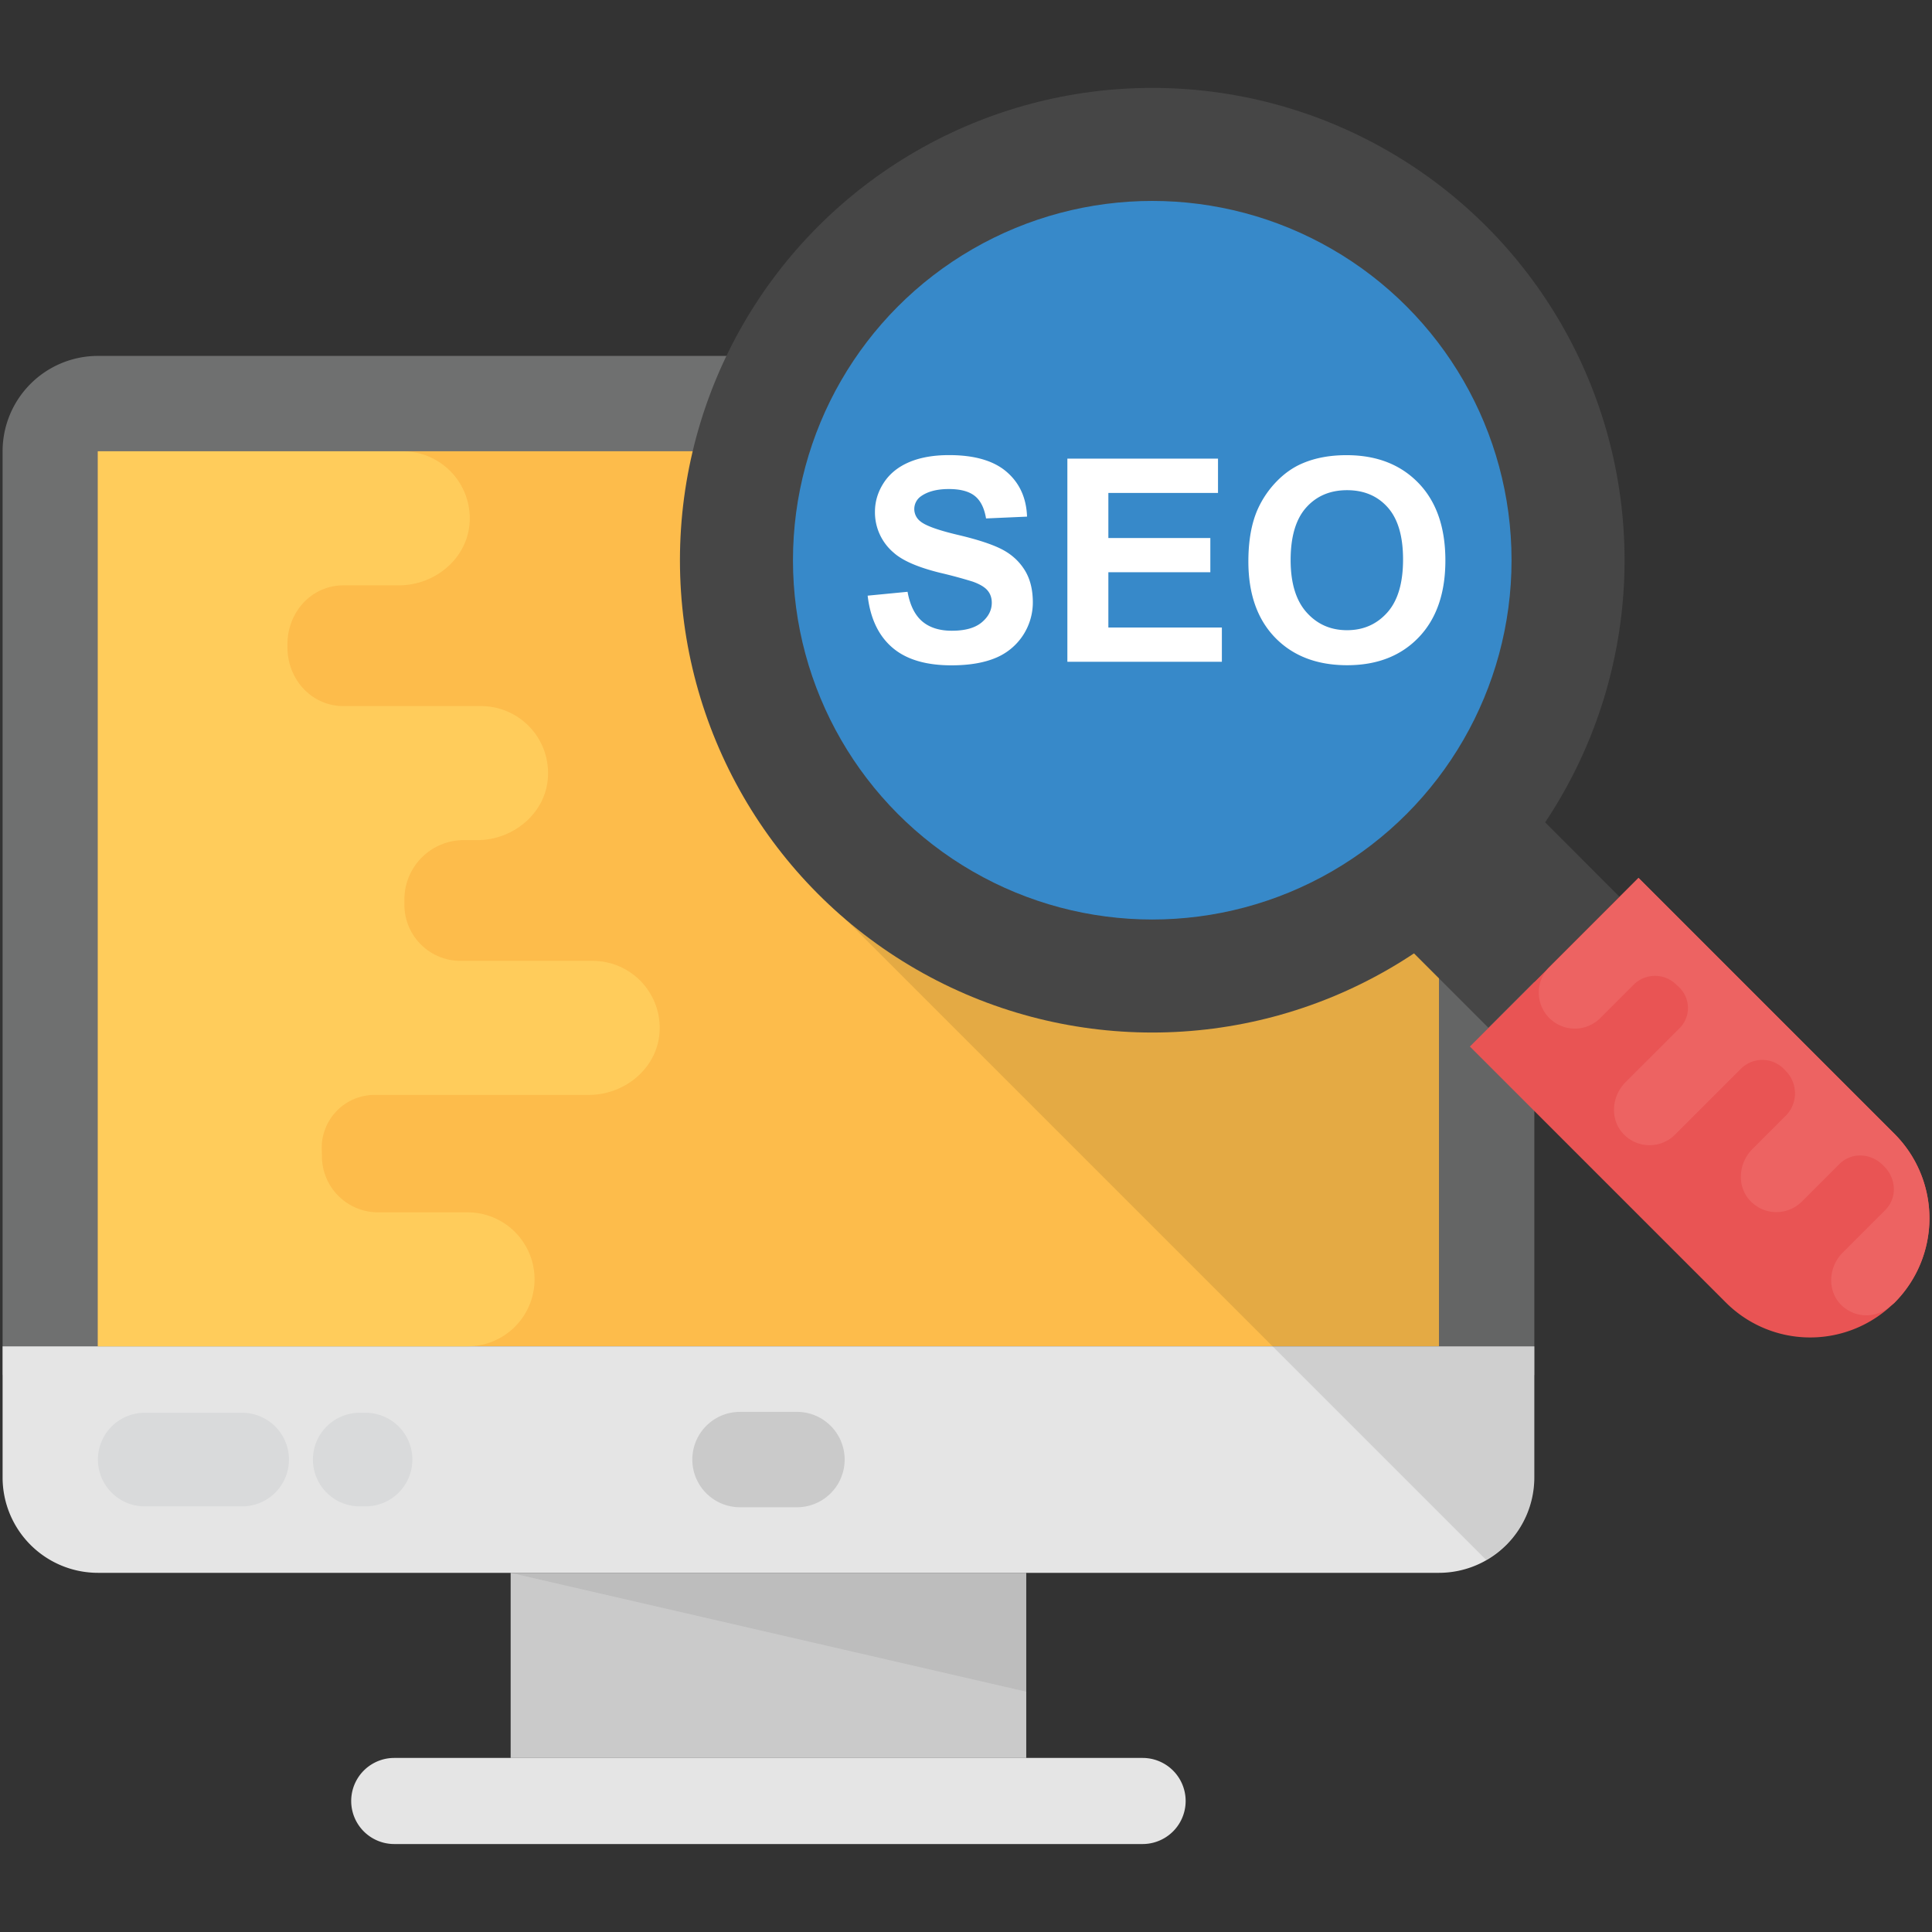 <svg xmlns="http://www.w3.org/2000/svg" width="512" height="512" viewBox="0 0 32 32"><rect x="0" y="0" width="32" height="32" fill="#333333" stroke="none"/><path fill="#6f7070" d="M25.413 22.775V7.474a1.58 1.58 0 0 0-1.579-1.579H1.622A1.58 1.58 0 0 0 .043 7.474v15.301z"/><path fill="#fdbc4b" d="M1.622 7.474h22.212v14.823H1.622z"/><path fill="#e5e5e5" d="M.043 22.3v2.172a1.58 1.58 0 0 0 1.579 1.579h22.212a1.58 1.58 0 0 0 1.579-1.579V22.3z"/><path fill="#cacaca" d="M8.458 26.051h8.54v3.066h-8.54z"/><path fill="#e5e5e5" d="M18.925 29.117H6.53a.713.713 0 1 0 0 1.426h12.395a.713.713 0 1 0 0-1.426z"/><path fill="#cacaca" d="M13.2 24.965h-.943a.79.79 0 1 1 0-1.58h.943a.79.79 0 1 1 0 1.58z"/><path fill="#010101" d="m8.458 26.051 8.54 1.968v-1.968z" opacity=".07"/><path fill="#ffcc5b" d="M7.744 22.3a1.11 1.11 0 0 0 0-2.22H6.26a.93.93 0 0 1-.928-.933v-.012l-.002-.068a.878.878 0 0 1 .878-.932h3.546c.601 0 1.14-.45 1.171-1.05a1.11 1.11 0 0 0-1.108-1.17H7.628a.93.93 0 0 1-.93-.936v-.077a.983.983 0 0 1 .981-.987h.226c.601 0 1.14-.45 1.171-1.05a1.11 1.11 0 0 0-1.108-1.17H5.691c-.536 0-.936-.45-.93-.987v-.026c-.006-.536.394-.987.93-.987h.917c.601 0 1.14-.45 1.171-1.05a1.11 1.11 0 0 0-1.108-1.17h-5.05V22.3z"/><path fill="#d9dadb" d="M4.011 23.4H2.397a.775.775 0 0 0 0 1.55h1.614a.775.775 0 0 0 0-1.55zm2.044 0h-.097a.775.775 0 0 0 0 1.55h.097a.775.775 0 0 0 0-1.55z"/><path fill="#010101" d="M25.413 24.472V9.334l-8.978 2.526-2.446 3.35 10.626 10.626a1.57 1.57 0 0 0 .798-1.364z" opacity=".1"/><path fill="#464646" d="m21.05 13.42 2.17-2.17 3.603 3.602-2.17 2.172z"/><path fill="#e95454" d="M31.379 21.574a1.975 1.975 0 0 1-2.793 0l-4.24-4.24 2.793-2.793 4.24 4.24a1.975 1.975 0 0 1 0 2.793z"/><circle cx="19.085" cy="9.279" r="7.823" fill="#464646"/><circle cx="19.085" cy="9.279" r="5.951" fill="#3789c9"/><path fill="#ed6362" d="m31.379 18.781-4.24-4.24-1.488 1.488a.597.597 0 0 0 .844.844l.564-.564a.5.5 0 0 1 .708.002l.005.005.027.025a.473.473 0 0 1 .021.688l-.896.896c-.229.229-.262.604-.046.845a.596.596 0 0 0 .866.023l1.091-1.091a.501.501 0 0 1 .71.002l.024.025.005.005a.527.527 0 0 1 .002.748l-.551.551c-.228.228-.262.604-.046.845a.596.596 0 0 0 .866.023l.619-.619c.204-.204.527-.185.729.022l.005.005.005.005c.206.202.226.525.022.729l-.704.704c-.228.228-.262.604-.046.845a.592.592 0 0 0 .822.052c.027-.024.058-.042.084-.068a1.98 1.98 0 0 0-.002-2.795z"/><path fill="#fff" d="m14.371 9.866.661-.064c.04.222.121.385.242.489.122.104.286.156.492.156.219 0 .384-.046.495-.139s.166-.201.166-.325c0-.08-.023-.147-.07-.203s-.128-.104-.244-.146a7.885 7.885 0 0 0-.544-.147c-.364-.09-.62-.201-.767-.333a.874.874 0 0 1-.31-.677c0-.171.049-.332.146-.481s.237-.263.42-.341.404-.117.662-.117c.422 0 .74.093.954.278s.326.432.337.741l-.679.03c-.029-.173-.091-.297-.187-.373s-.239-.114-.43-.114c-.197 0-.352.041-.464.122a.257.257 0 0 0-.007.413c.086.072.294.147.624.225.331.078.575.159.733.242s.282.197.372.342.134.323.134.536a.994.994 0 0 1-.616.917c-.196.082-.44.123-.732.123-.425 0-.752-.098-.98-.295-.228-.196-.364-.483-.408-.859zm3.308 1.095V7.596h2.495v.569h-1.816v.746h1.689v.567h-1.689v.916h1.88v.567zm2.998-1.662c0-.343.051-.63.154-.863.077-.171.181-.325.313-.461s.277-.237.435-.303c.21-.089.451-.133.725-.133.496 0 .893.154 1.19.461s.446.735.446 1.283c0 .543-.148.968-.443 1.275s-.69.46-1.184.46c-.5 0-.898-.153-1.194-.458-.295-.305-.442-.726-.442-1.261zm.7-.023c0 .381.088.67.264.867s.399.295.67.295.493-.098.667-.293.261-.488.261-.878c0-.386-.085-.673-.254-.863s-.394-.285-.674-.285-.506.096-.677.288-.257.482-.257.869z"/></svg>